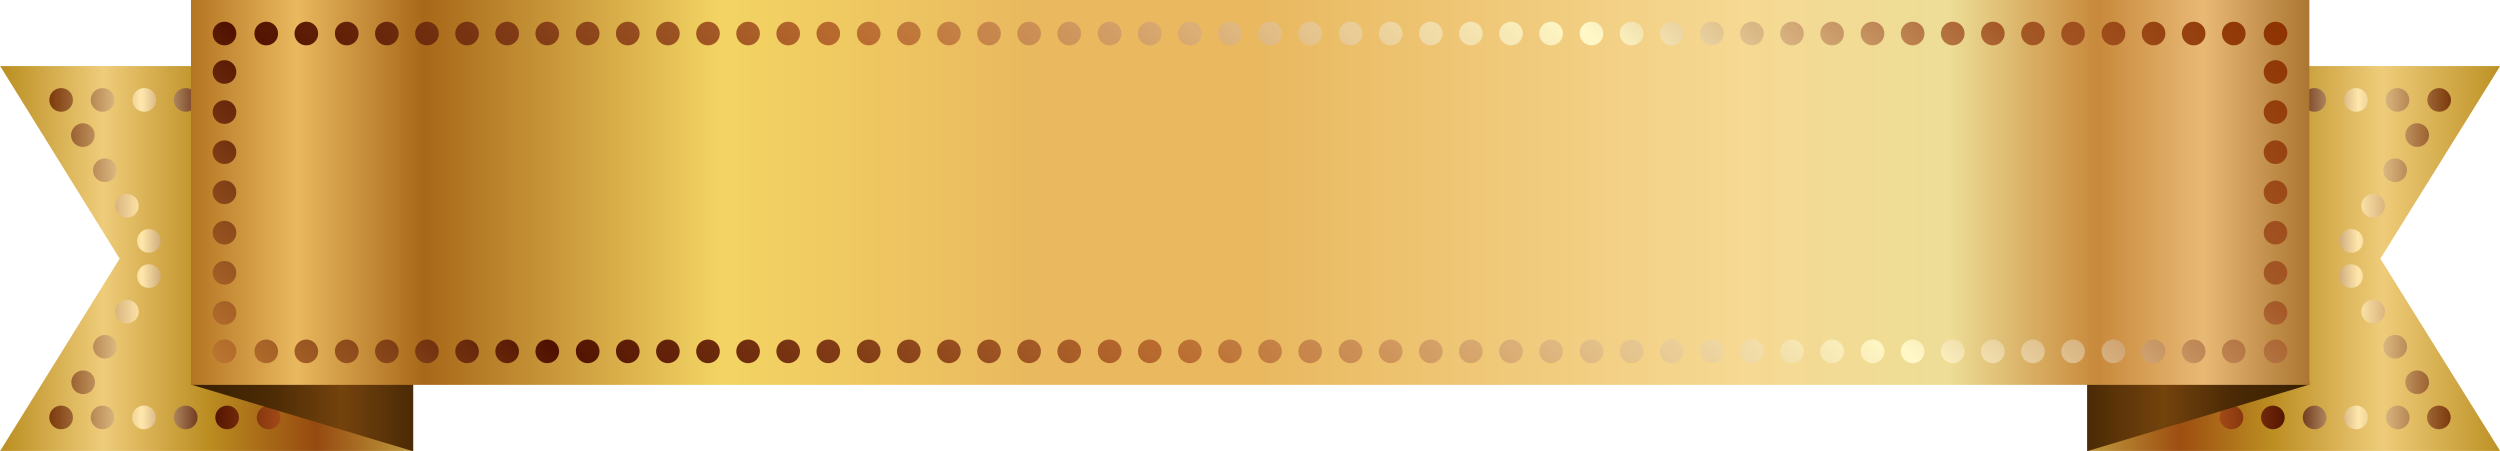 <?xml version="1.0" encoding="UTF-8"?><svg xmlns="http://www.w3.org/2000/svg" xmlns:xlink="http://www.w3.org/1999/xlink" height="137.2" preserveAspectRatio="xMidYMid meet" version="1.0" viewBox="0.0 0.0 760.6 137.2" width="760.6" zoomAndPan="magnify"><g><linearGradient gradientUnits="userSpaceOnUse" id="a" x1="634.98" x2="760.638" xlink:actuate="onLoad" xlink:show="other" xlink:type="simple" xmlns:xlink="http://www.w3.org/1999/xlink" y1="78.673" y2="78.673"><stop offset="0" stop-color="#be9a3d"/><stop offset=".225" stop-color="#9e4e11"/><stop offset=".445" stop-color="#bb8d21"/><stop offset=".715" stop-color="#efcc7a"/><stop offset="1" stop-color="#bd9125"/></linearGradient><path clip-rule="evenodd" d="M760.6 20.1L635 20.1 635 137.2 760.6 137.2 760.4 136.8 724.2 78.7 760.4 20.5z" fill="url(#a)" fill-rule="evenodd"/><linearGradient gradientUnits="userSpaceOnUse" id="b" x1="675.306" x2="745.64" xlink:actuate="onLoad" xlink:show="other" xlink:type="simple" xmlns:xlink="http://www.w3.org/1999/xlink" y1="78.673" y2="78.673"><stop offset="0" stop-color="#a34a17"/><stop offset=".3" stop-color="#501200"/><stop offset=".6" stop-color="#ffe7ac"/><stop offset="1" stop-color="#7c390c"/></linearGradient><path clip-rule="evenodd" d="M729.4,26.8c-2,0-3.6,1.6-3.6,3.6c0,2,1.6,3.6,3.6,3.6c2,0,3.6-1.6,3.6-3.6 C733,28.4,731.4,26.8,729.4,26.8L729.4,26.8z M716.8,26.8c-2,0-3.6,1.6-3.6,3.6c0,2,1.6,3.6,3.6,3.6c2,0,3.6-1.6,3.6-3.6 C720.3,28.4,718.7,26.8,716.8,26.8z M704.1,26.8c-2,0-3.6,1.6-3.6,3.6c0,2,1.6,3.6,3.6,3.6c2,0,3.6-1.6,3.6-3.6 C707.7,28.4,706.1,26.8,704.1,26.8z M678.9,123.4c-2,0-3.6,1.6-3.6,3.6c0,2,1.6,3.6,3.6,3.6c2,0,3.6-1.6,3.6-3.6 C682.5,125,680.9,123.4,678.9,123.4z M691.5,123.4c-2,0-3.6,1.6-3.6,3.6c0,2,1.6,3.6,3.6,3.6c2,0,3.6-1.6,3.6-3.6 C695.1,125,693.5,123.4,691.5,123.4z M704.2,123.4c-2,0-3.6,1.6-3.6,3.6c0,2,1.6,3.6,3.6,3.6c2,0,3.6-1.6,3.6-3.6 C707.7,125,706.1,123.4,704.2,123.4z M716.8,123.4c-2,0-3.6,1.6-3.6,3.6c0,2,1.6,3.6,3.6,3.6c2,0,3.6-1.6,3.6-3.6 C720.4,125,718.8,123.4,716.8,123.4z M729.5,123.4c-2,0-3.6,1.6-3.6,3.6c0,2,1.6,3.6,3.6,3.6c2,0,3.6-1.6,3.6-3.6 C733,125,731.4,123.4,729.5,123.4z M742,123.4c-2,0-3.6,1.6-3.6,3.6c0,2,1.6,3.6,3.6,3.6c2,0,3.6-1.6,3.6-3.6 C745.6,125,744,123.4,742,123.4z M735.4,112.7c-2,0-3.6,1.6-3.6,3.6s1.6,3.6,3.6,3.6c2,0,3.6-1.6,3.6-3.6S737.3,112.7,735.4,112.7z M728.7,101.9c-2,0-3.6,1.6-3.6,3.6c0,2,1.6,3.6,3.6,3.6c2,0,3.6-1.6,3.6-3.6C732.3,103.5,730.7,101.9,728.7,101.9z M722,91.2 c-2,0-3.6,1.6-3.6,3.6c0,2,1.6,3.6,3.6,3.6c2,0,3.6-1.6,3.6-3.6C725.6,92.8,724,91.2,722,91.2z M715.3,80.4c-2,0-3.6,1.6-3.6,3.6 c0,2,1.6,3.6,3.6,3.6c2,0,3.6-1.6,3.6-3.6C718.9,82.1,717.3,80.4,715.3,80.4z M715.4,69.7c-2,0-3.6,1.6-3.6,3.6s1.6,3.6,3.6,3.6 c2,0,3.6-1.6,3.6-3.6S717.3,69.7,715.4,69.7z M722,59c-2,0-3.6,1.6-3.6,3.6c0,2,1.6,3.6,3.6,3.6c2,0,3.6-1.6,3.6-3.6 C725.6,60.6,724,59,722,59z M728.7,48.2c-2,0-3.6,1.6-3.6,3.6s1.6,3.6,3.6,3.6c2,0,3.6-1.6,3.6-3.6S730.7,48.2,728.7,48.2z M735.4,37.5c-2,0-3.6,1.6-3.6,3.6c0,2,1.6,3.6,3.6,3.6c2,0,3.6-1.6,3.6-3.6C739,39.1,737.4,37.5,735.4,37.5z M742.1,26.8 c-2,0-3.6,1.6-3.6,3.6c0,2,1.6,3.6,3.6,3.6c2,0,3.6-1.6,3.6-3.6C745.6,28.4,744,26.8,742.1,26.8z" fill="url(#b)" fill-rule="evenodd"/><linearGradient gradientUnits="userSpaceOnUse" id="c" x1="0" x2="125.693" xlink:actuate="onLoad" xlink:show="other" xlink:type="simple" xmlns:xlink="http://www.w3.org/1999/xlink" y1="78.673" y2="78.673"><stop offset=".015" stop-color="#bd9125"/><stop offset=".25" stop-color="#efcc7a"/><stop offset=".505" stop-color="#bb8d21"/><stop offset=".765" stop-color="#964a0f"/><stop offset=".995" stop-color="#be9a3d"/></linearGradient><path clip-rule="evenodd" d="M0 20.1L125.7 20.1 125.7 137.2 0 137.2 0.3 136.8 36.4 78.7 0.3 20.5z" fill="url(#c)" fill-rule="evenodd"/><linearGradient gradientUnits="userSpaceOnUse" id="d" x1="14.987" x2="85.322" xlink:actuate="onLoad" xlink:show="other" xlink:type="simple" xmlns:xlink="http://www.w3.org/1999/xlink" y1="78.673" y2="78.673"><stop offset="0" stop-color="#7c390c"/><stop offset=".4" stop-color="#ffe7ac"/><stop offset=".7" stop-color="#501200"/><stop offset="1" stop-color="#a34a17"/></linearGradient><path clip-rule="evenodd" d="M31.2,26.8c2,0,3.6,1.6,3.6,3.6c0,2-1.6,3.6-3.6,3.6s-3.6-1.6-3.6-3.6 C27.6,28.4,29.2,26.8,31.2,26.8z M43.9,26.8c2,0,3.6,1.6,3.6,3.6c0,2-1.6,3.6-3.6,3.6s-3.6-1.6-3.6-3.6 C40.3,28.4,41.9,26.8,43.9,26.8z M56.5,26.8c2,0,3.6,1.6,3.6,3.6c0,2-1.6,3.6-3.6,3.6c-2,0-3.6-1.6-3.6-3.6 C52.9,28.4,54.5,26.8,56.5,26.8z M81.7,123.4c2,0,3.6,1.6,3.6,3.6c0,2-1.6,3.6-3.6,3.6c-2,0-3.6-1.6-3.6-3.6 C78.2,125,79.8,123.4,81.7,123.4z M69.1,123.4c2,0,3.6,1.6,3.6,3.6c0,2-1.6,3.6-3.6,3.6c-2,0-3.6-1.6-3.6-3.6 C65.5,125,67.1,123.4,69.1,123.4z M56.5,123.4c2,0,3.6,1.6,3.6,3.6c0,2-1.6,3.6-3.6,3.6c-2,0-3.6-1.6-3.6-3.6 C52.9,125,54.5,123.4,56.5,123.4z M43.8,123.4c2,0,3.6,1.6,3.6,3.6c0,2-1.6,3.6-3.6,3.6c-2,0-3.6-1.6-3.6-3.6 C40.2,125,41.8,123.4,43.8,123.4z M31.2,123.4c2,0,3.6,1.6,3.6,3.6c0,2-1.6,3.6-3.6,3.6c-2,0-3.6-1.6-3.6-3.6 C27.6,125,29.2,123.4,31.2,123.4z M18.6,123.4c2,0,3.6,1.6,3.6,3.6c0,2-1.6,3.6-3.6,3.6c-2,0-3.6-1.6-3.6-3.6 C15,125,16.6,123.4,18.6,123.4z M25.3,112.7c2,0,3.6,1.6,3.6,3.6s-1.6,3.6-3.6,3.6s-3.6-1.6-3.6-3.6S23.3,112.7,25.3,112.7z M31.9,101.9c2,0,3.6,1.6,3.6,3.6c0,2-1.6,3.6-3.6,3.6s-3.6-1.6-3.6-3.6C28.4,103.5,30,101.9,31.9,101.9z M38.6,91.2 c2,0,3.6,1.6,3.6,3.6c0,2-1.6,3.6-3.6,3.6c-2,0-3.6-1.6-3.6-3.6C35,92.8,36.6,91.2,38.6,91.2z M45.3,80.4c2,0,3.6,1.6,3.6,3.6 c0,2-1.6,3.6-3.6,3.6S41.7,86,41.7,84C41.7,82.1,43.3,80.4,45.3,80.4z M45.3,69.7c2,0,3.6,1.6,3.6,3.6s-1.6,3.6-3.6,3.6 c-2,0-3.6-1.6-3.6-3.6S43.3,69.7,45.3,69.7z M38.6,59c2,0,3.6,1.6,3.6,3.6c0,2-1.6,3.6-3.6,3.6c-2,0-3.6-1.6-3.6-3.6 C35,60.6,36.6,59,38.6,59z M31.9,48.2c2,0,3.6,1.6,3.6,3.6s-1.6,3.6-3.6,3.6s-3.6-1.6-3.6-3.6S29.9,48.2,31.9,48.2z M25.2,37.5 c2,0,3.6,1.6,3.6,3.6c0,2-1.6,3.6-3.6,3.6s-3.6-1.6-3.6-3.6C21.7,39.1,23.3,37.5,25.2,37.5z M18.6,26.8c2,0,3.6,1.6,3.6,3.6 c0,2-1.6,3.6-3.6,3.6c-2,0-3.6-1.6-3.6-3.6C15,28.4,16.6,26.8,18.6,26.8z" fill="url(#d)" fill-rule="evenodd"/><linearGradient gradientUnits="userSpaceOnUse" id="e" x1="58.067" x2="125.693" xlink:actuate="onLoad" xlink:show="other" xlink:type="simple" xmlns:xlink="http://www.w3.org/1999/xlink" y1="124.474" y2="124.474"><stop offset="0" stop-color="#371f00"/><stop offset=".35" stop-color="#4b2a05"/><stop offset=".68" stop-color="#74430d"/><stop offset="1" stop-color="#4b2a05"/></linearGradient><path clip-rule="evenodd" d="M125.7 111.7L125.7 137.2 125.4 137.2 58.1 117 58.7 111.8z" fill="url(#e)" fill-rule="evenodd"/><linearGradient gradientUnits="userSpaceOnUse" id="f" x1="634.98" x2="702.605" xlink:actuate="onLoad" xlink:show="other" xlink:type="simple" xmlns:xlink="http://www.w3.org/1999/xlink" y1="124.474" y2="124.474"><stop offset="0" stop-color="#4b2a05"/><stop offset=".345" stop-color="#74430d"/><stop offset=".65" stop-color="#4b2a05"/><stop offset="1" stop-color="#371f00"/></linearGradient><path clip-rule="evenodd" d="M635 111.7L635 137.2 635.2 137.2 702.6 117 702 111.8z" fill="url(#f)" fill-rule="evenodd"/><linearGradient gradientUnits="userSpaceOnUse" id="g" x1="58.067" x2="702.562" xlink:actuate="onLoad" xlink:show="other" xlink:type="simple" xmlns:xlink="http://www.w3.org/1999/xlink" y1="58.554" y2="58.554"><stop offset="0" stop-color="#b47421"/><stop offset=".05" stop-color="#e9b85f"/><stop offset=".11" stop-color="#a86819"/><stop offset=".25" stop-color="#f3d463"/><stop offset=".4" stop-color="#e9b85f"/><stop offset=".5" stop-color="#e9b85f"/><stop offset=".735" stop-color="#f6d993"/><stop offset=".83" stop-color="#eddd96"/><stop offset=".9" stop-color="#c8893b"/><stop offset=".95" stop-color="#e8b975"/><stop offset="1" stop-color="#ab7632"/></linearGradient><path clip-rule="evenodd" d="M58.1,0c214.8,0,429.7,0,644.5,0v117.1c-214.8,0-429.7,0-644.5,0V0z" fill="url(#g)" fill-rule="evenodd"/><linearGradient gradientUnits="userSpaceOnUse" id="h" x1="197.57" x2="563.059" xlink:actuate="onLoad" xlink:show="other" xlink:type="simple" xmlns:xlink="http://www.w3.org/1999/xlink" y1="241.298" y2="-124.191"><stop offset="0" stop-color="#bb7530"/><stop offset=".145" stop-color="#501200"/><stop offset=".4" stop-color="#ba6c2f"/><stop offset=".707" stop-color="#fff9c7"/><stop offset=".881" stop-color="#a55a28"/><stop offset="1" stop-color="#8d3200"/></linearGradient><path clip-rule="evenodd" d="M93.2,103.3c2,0,3.6,1.6,3.6,3.6c0,2-1.6,3.6-3.6,3.6c-2,0-3.6-1.6-3.6-3.6 C89.6,104.9,91.2,103.3,93.2,103.3L93.2,103.3z M105.5,103.3c2,0,3.6,1.6,3.6,3.6c0,2-1.6,3.6-3.6,3.6c-2,0-3.6-1.6-3.6-3.6 C101.8,104.9,103.5,103.3,105.5,103.3z M117.7,103.3c2,0,3.6,1.6,3.6,3.6c0,2-1.6,3.6-3.6,3.6c-2,0-3.6-1.6-3.6-3.6 C114.1,104.9,115.7,103.3,117.7,103.3z M129.9,103.3c2,0,3.6,1.6,3.6,3.6c0,2-1.6,3.6-3.6,3.6c-2,0-3.6-1.6-3.6-3.6 C126.3,104.9,127.9,103.3,129.9,103.3z M142.1,103.3c2,0,3.6,1.6,3.6,3.6c0,2-1.6,3.6-3.6,3.6c-2,0-3.6-1.6-3.6-3.6 C138.5,104.9,140.1,103.3,142.1,103.3z M154.3,103.3c2,0,3.6,1.6,3.6,3.6c0,2-1.6,3.6-3.6,3.6c-2,0-3.6-1.6-3.6-3.6 C150.7,104.9,152.3,103.3,154.3,103.3z M166.5,103.3c2,0,3.6,1.6,3.6,3.6c0,2-1.6,3.6-3.6,3.6c-2,0-3.6-1.6-3.6-3.6 C162.9,104.9,164.5,103.3,166.5,103.3z M178.8,103.3c2,0,3.6,1.6,3.6,3.6c0,2-1.6,3.6-3.6,3.6c-2,0-3.6-1.6-3.6-3.6 C175.1,104.9,176.8,103.3,178.8,103.3z M191,103.3c2,0,3.6,1.6,3.6,3.6c0,2-1.6,3.6-3.6,3.6c-2,0-3.6-1.6-3.6-3.6 C187.3,104.9,189,103.3,191,103.3z M203.2,103.3c2,0,3.6,1.6,3.6,3.6c0,2-1.6,3.6-3.6,3.6c-2,0-3.6-1.6-3.6-3.6 C199.6,104.9,201.2,103.3,203.2,103.3z M215.4,103.3c2,0,3.6,1.6,3.6,3.6c0,2-1.6,3.6-3.6,3.6c-2,0-3.6-1.6-3.6-3.6 C211.8,104.9,213.4,103.3,215.4,103.3z M227.6,103.3c2,0,3.6,1.6,3.6,3.6c0,2-1.6,3.6-3.6,3.6c-2,0-3.6-1.6-3.6-3.6 C224,104.9,225.6,103.3,227.6,103.3z M239.8,103.3c2,0,3.6,1.6,3.6,3.6c0,2-1.6,3.6-3.6,3.6c-2,0-3.6-1.6-3.6-3.6 C236.2,104.9,237.8,103.3,239.8,103.3z M252,103.3c2,0,3.6,1.6,3.6,3.6c0,2-1.6,3.6-3.6,3.6c-2,0-3.6-1.6-3.6-3.6 C248.4,104.9,250,103.3,252,103.3z M264.3,103.3c2,0,3.6,1.6,3.6,3.6c0,2-1.6,3.6-3.6,3.6c-2,0-3.6-1.6-3.6-3.6 C260.6,104.9,262.3,103.3,264.3,103.3z M276.5,103.3c2,0,3.6,1.6,3.6,3.6c0,2-1.6,3.6-3.6,3.6c-2,0-3.6-1.6-3.6-3.6 C272.9,104.9,274.5,103.3,276.5,103.3z M288.7,103.3c2,0,3.6,1.6,3.6,3.6c0,2-1.6,3.6-3.6,3.6c-2,0-3.6-1.6-3.6-3.6 C285.1,104.9,286.7,103.3,288.7,103.3z M300.9,103.3c2,0,3.6,1.6,3.6,3.6c0,2-1.6,3.6-3.6,3.6c-2,0-3.6-1.6-3.6-3.6 C297.3,104.9,298.9,103.3,300.9,103.3z M313.1,103.3c2,0,3.6,1.6,3.6,3.6c0,2-1.6,3.6-3.6,3.6c-2,0-3.6-1.6-3.6-3.6 C309.5,104.9,311.1,103.3,313.1,103.3z M325.3,103.3c2,0,3.6,1.6,3.6,3.6c0,2-1.6,3.6-3.6,3.6c-2,0-3.6-1.6-3.6-3.6 C321.7,104.9,323.3,103.3,325.3,103.3z M337.6,103.3c2,0,3.6,1.6,3.6,3.6c0,2-1.6,3.6-3.6,3.6c-2,0-3.6-1.6-3.6-3.6 C333.9,104.9,335.6,103.3,337.6,103.3z M349.8,103.3c2,0,3.6,1.6,3.6,3.6c0,2-1.6,3.6-3.6,3.6c-2,0-3.6-1.6-3.6-3.6 C346.2,104.9,347.8,103.3,349.8,103.3z M362,103.3c2,0,3.6,1.6,3.6,3.6c0,2-1.6,3.6-3.6,3.6c-2,0-3.6-1.6-3.6-3.6 C358.4,104.9,360,103.3,362,103.3z M374.2,103.3c2,0,3.6,1.6,3.6,3.6c0,2-1.6,3.6-3.6,3.6c-2,0-3.6-1.6-3.6-3.6 C370.6,104.9,372.2,103.3,374.2,103.3z M386.4,103.3c2,0,3.6,1.6,3.6,3.6c0,2-1.6,3.6-3.6,3.6c-2,0-3.6-1.6-3.6-3.6 C382.8,104.9,384.4,103.3,386.4,103.3z M398.6,103.3c2,0,3.6,1.6,3.6,3.6c0,2-1.6,3.6-3.6,3.6c-2,0-3.6-1.6-3.6-3.6 C395,104.9,396.6,103.3,398.6,103.3z M410.9,103.3c2,0,3.6,1.6,3.6,3.6c0,2-1.6,3.6-3.6,3.6c-2,0-3.6-1.6-3.6-3.6 C407.2,104.9,408.9,103.3,410.9,103.3z M423.1,103.3c2,0,3.6,1.6,3.6,3.6c0,2-1.6,3.6-3.6,3.6c-2,0-3.6-1.6-3.6-3.6 C419.5,104.9,421.1,103.3,423.1,103.3z M435.3,103.3c2,0,3.6,1.6,3.6,3.6c0,2-1.6,3.6-3.6,3.6c-2,0-3.6-1.6-3.6-3.6 C431.7,104.9,433.3,103.3,435.3,103.3z M447.5,103.3c2,0,3.6,1.6,3.6,3.6c0,2-1.6,3.6-3.6,3.6c-2,0-3.6-1.6-3.6-3.6 C443.9,104.9,445.5,103.3,447.5,103.3z M459.7,103.3c2,0,3.6,1.6,3.6,3.6c0,2-1.6,3.6-3.6,3.6c-2,0-3.6-1.6-3.6-3.6 C456.1,104.9,457.7,103.3,459.7,103.3z M471.9,103.3c2,0,3.6,1.6,3.6,3.6c0,2-1.6,3.6-3.6,3.6c-2,0-3.6-1.6-3.6-3.6 C468.3,104.9,469.9,103.3,471.9,103.3z M484.2,103.3c2,0,3.6,1.6,3.6,3.6c0,2-1.6,3.6-3.6,3.6c-2,0-3.6-1.6-3.6-3.6 C480.5,104.9,482.2,103.3,484.2,103.3z M496.4,103.3c2,0,3.6,1.6,3.6,3.6c0,2-1.6,3.6-3.6,3.6c-2,0-3.6-1.6-3.6-3.6 C492.7,104.9,494.4,103.3,496.4,103.3z M508.6,103.3c2,0,3.6,1.6,3.6,3.6c0,2-1.6,3.6-3.6,3.6c-2,0-3.6-1.6-3.6-3.6 C505,104.9,506.6,103.3,508.6,103.3z M520.8,103.3c2,0,3.6,1.6,3.6,3.6c0,2-1.6,3.6-3.6,3.6c-2,0-3.6-1.6-3.6-3.6 C517.2,104.9,518.8,103.3,520.8,103.3z M533,103.3c2,0,3.6,1.6,3.6,3.6c0,2-1.6,3.6-3.6,3.6c-2,0-3.6-1.6-3.6-3.6 C529.4,104.9,531,103.3,533,103.3z M545.2,103.3c2,0,3.6,1.6,3.6,3.6c0,2-1.6,3.6-3.6,3.6c-2,0-3.6-1.6-3.6-3.6 C541.6,104.9,543.2,103.3,545.2,103.3z M557.4,103.3c2,0,3.6,1.6,3.6,3.6c0,2-1.6,3.6-3.6,3.6c-2,0-3.6-1.6-3.6-3.6 C553.8,104.9,555.5,103.3,557.4,103.3z M569.7,103.3c2,0,3.6,1.6,3.6,3.6c0,2-1.6,3.6-3.6,3.6c-2,0-3.6-1.6-3.6-3.6 C566,104.9,567.7,103.3,569.7,103.3z M581.9,103.3c2,0,3.6,1.6,3.6,3.6c0,2-1.6,3.6-3.6,3.6c-2,0-3.6-1.6-3.6-3.6 C578.3,104.9,579.9,103.3,581.9,103.3z M594.1,103.3c2,0,3.6,1.6,3.6,3.6c0,2-1.6,3.6-3.6,3.6c-2,0-3.6-1.6-3.6-3.6 C590.5,104.9,592.1,103.3,594.1,103.3z M606.3,103.3c2,0,3.6,1.6,3.6,3.6c0,2-1.6,3.6-3.6,3.6c-2,0-3.6-1.6-3.6-3.6 C602.7,104.9,604.3,103.3,606.3,103.3z M618.5,103.3c2,0,3.6,1.6,3.6,3.6c0,2-1.6,3.6-3.6,3.6c-2,0-3.6-1.6-3.6-3.6 C614.9,104.9,616.5,103.3,618.5,103.3z M630.7,103.3c2,0,3.6,1.6,3.6,3.6c0,2-1.6,3.6-3.6,3.6c-2,0-3.6-1.6-3.6-3.6 C627.1,104.9,628.7,103.3,630.7,103.3z M643,103.3c2,0,3.6,1.6,3.6,3.6c0,2-1.6,3.6-3.6,3.6c-2,0-3.6-1.6-3.6-3.6 C639.3,104.9,641,103.3,643,103.3z M655.2,103.3c2,0,3.6,1.6,3.6,3.6c0,2-1.6,3.6-3.6,3.6c-2,0-3.6-1.6-3.6-3.6 C651.6,104.9,653.2,103.3,655.2,103.3z M667.4,103.3c2,0,3.6,1.6,3.6,3.6c0,2-1.6,3.6-3.6,3.6c-2,0-3.6-1.6-3.6-3.6 C663.8,104.9,665.4,103.3,667.4,103.3z M679.6,103.3c2,0,3.6,1.6,3.6,3.6c0,2-1.6,3.6-3.6,3.6c-2,0-3.6-1.6-3.6-3.6 C676,104.9,677.6,103.3,679.6,103.3z M692.3,6.6c2,0,3.6,1.6,3.6,3.6c0,2-1.6,3.6-3.6,3.6c-2,0-3.6-1.6-3.6-3.6 C688.7,8.2,690.4,6.6,692.3,6.6z M692.3,79.4c2,0,3.6,1.6,3.6,3.6c0,2-1.6,3.6-3.6,3.6c-2,0-3.6-1.6-3.6-3.6 C688.7,81,690.4,79.4,692.3,79.4z M692.3,67.2c2,0,3.6,1.6,3.6,3.6c0,2-1.6,3.6-3.6,3.6c-2,0-3.6-1.6-3.6-3.6 C688.7,68.8,690.4,67.2,692.3,67.2z M692.3,54.9c2,0,3.6,1.6,3.6,3.6c0,2-1.6,3.6-3.6,3.6c-2,0-3.6-1.6-3.6-3.6 C688.7,56.6,690.4,54.9,692.3,54.9z M692.3,42.7c2,0,3.6,1.6,3.6,3.6c0,2-1.6,3.6-3.6,3.6c-2,0-3.6-1.6-3.6-3.6 C688.7,44.3,690.4,42.7,692.3,42.7z M692.3,30.5c2,0,3.6,1.6,3.6,3.6c0,2-1.6,3.6-3.6,3.6c-2,0-3.6-1.6-3.6-3.6 C688.7,32.1,690.4,30.5,692.3,30.5z M692.3,18.3c2,0,3.6,1.6,3.6,3.6c0,2-1.6,3.6-3.6,3.6c-2,0-3.6-1.6-3.6-3.6 C688.7,19.9,690.4,18.3,692.3,18.3z M692.3,91.6c2,0,3.6,1.6,3.6,3.6c0,2-1.6,3.6-3.6,3.6c-2,0-3.6-1.6-3.6-3.6 C688.7,93.2,690.4,91.6,692.3,91.6z M692.3,103.3c2,0,3.6,1.6,3.6,3.6c0,2-1.6,3.6-3.6,3.6c-2,0-3.6-1.6-3.6-3.6 C688.7,104.9,690.4,103.3,692.3,103.3z M68.3,6.6c2,0,3.6,1.6,3.6,3.6c0,2-1.6,3.6-3.6,3.6c-2,0-3.6-1.6-3.6-3.6 C64.7,8.2,66.3,6.6,68.3,6.6z M68.3,79.4c2,0,3.6,1.6,3.6,3.6c0,2-1.6,3.6-3.6,3.6c-2,0-3.6-1.6-3.6-3.6 C64.7,81,66.3,79.4,68.3,79.4z M68.3,67.2c2,0,3.6,1.6,3.6,3.6c0,2-1.6,3.6-3.6,3.6c-2,0-3.6-1.6-3.6-3.6 C64.7,68.8,66.3,67.2,68.3,67.2z M68.3,54.9c2,0,3.6,1.6,3.6,3.6c0,2-1.6,3.6-3.6,3.6c-2,0-3.6-1.6-3.6-3.6 C64.7,56.6,66.3,54.9,68.3,54.9z M68.3,42.7c2,0,3.6,1.6,3.6,3.6c0,2-1.6,3.6-3.6,3.6c-2,0-3.6-1.6-3.6-3.6 C64.7,44.3,66.3,42.7,68.3,42.7z M68.3,30.5c2,0,3.6,1.6,3.6,3.6c0,2-1.6,3.6-3.6,3.6c-2,0-3.6-1.6-3.6-3.6 C64.7,32.1,66.3,30.5,68.3,30.5z M68.3,18.3c2,0,3.6,1.6,3.6,3.6c0,2-1.6,3.6-3.6,3.6c-2,0-3.6-1.6-3.6-3.6 C64.7,19.9,66.3,18.3,68.3,18.3z M68.3,91.6c2,0,3.6,1.6,3.6,3.6c0,2-1.6,3.6-3.6,3.6c-2,0-3.6-1.6-3.6-3.6 C64.7,93.2,66.3,91.6,68.3,91.6z M68.3,103.3c2,0,3.6,1.6,3.6,3.6c0,2-1.6,3.6-3.6,3.6c-2,0-3.6-1.6-3.6-3.6 C64.7,104.9,66.3,103.3,68.3,103.3z M93.2,6.6c2,0,3.6,1.6,3.6,3.6c0,2-1.6,3.6-3.6,3.6c-2,0-3.6-1.6-3.6-3.6 C89.6,8.2,91.2,6.6,93.2,6.6z M105.5,6.6c2,0,3.6,1.6,3.6,3.6c0,2-1.6,3.6-3.6,3.6c-2,0-3.6-1.6-3.6-3.6 C101.8,8.2,103.5,6.6,105.5,6.6z M117.7,6.6c2,0,3.6,1.6,3.6,3.6c0,2-1.6,3.6-3.6,3.6c-2,0-3.6-1.6-3.6-3.6 C114.1,8.2,115.7,6.6,117.7,6.6z M129.9,6.6c2,0,3.6,1.6,3.6,3.6c0,2-1.6,3.6-3.6,3.6c-2,0-3.6-1.6-3.6-3.6 C126.3,8.2,127.9,6.6,129.9,6.6z M142.1,6.6c2,0,3.6,1.6,3.6,3.6c0,2-1.6,3.6-3.6,3.6c-2,0-3.6-1.6-3.6-3.6 C138.5,8.2,140.1,6.6,142.1,6.6z M154.3,6.6c2,0,3.6,1.6,3.6,3.6c0,2-1.6,3.6-3.6,3.6c-2,0-3.6-1.6-3.6-3.6 C150.7,8.2,152.3,6.6,154.3,6.6z M166.5,6.6c2,0,3.6,1.6,3.6,3.6c0,2-1.6,3.6-3.6,3.6c-2,0-3.6-1.6-3.6-3.6 C162.9,8.2,164.5,6.6,166.5,6.6z M178.8,6.6c2,0,3.6,1.6,3.6,3.6c0,2-1.6,3.6-3.6,3.6c-2,0-3.6-1.6-3.6-3.6 C175.1,8.2,176.8,6.6,178.8,6.6z M191,6.6c2,0,3.6,1.6,3.6,3.6c0,2-1.6,3.6-3.6,3.6c-2,0-3.6-1.6-3.6-3.6 C187.3,8.2,189,6.6,191,6.6z M203.2,6.6c2,0,3.6,1.6,3.6,3.6c0,2-1.6,3.6-3.6,3.6c-2,0-3.6-1.6-3.6-3.6 C199.6,8.2,201.2,6.6,203.2,6.6z M215.4,6.6c2,0,3.6,1.6,3.6,3.6c0,2-1.6,3.6-3.6,3.6c-2,0-3.6-1.6-3.6-3.6 C211.8,8.2,213.4,6.6,215.4,6.6z M227.6,6.6c2,0,3.6,1.6,3.6,3.6c0,2-1.6,3.6-3.6,3.6c-2,0-3.6-1.6-3.6-3.6 C224,8.2,225.6,6.6,227.6,6.6z M239.8,6.6c2,0,3.6,1.6,3.6,3.6c0,2-1.6,3.6-3.6,3.6c-2,0-3.6-1.6-3.6-3.6 C236.2,8.2,237.8,6.6,239.8,6.6z M252,6.6c2,0,3.6,1.6,3.6,3.6c0,2-1.6,3.6-3.6,3.6c-2,0-3.6-1.6-3.6-3.6 C248.4,8.2,250,6.6,252,6.6z M264.3,6.6c2,0,3.6,1.6,3.6,3.6c0,2-1.6,3.6-3.6,3.6c-2,0-3.6-1.6-3.6-3.6 C260.6,8.2,262.3,6.6,264.3,6.6z M276.5,6.6c2,0,3.6,1.6,3.6,3.6c0,2-1.6,3.6-3.6,3.6c-2,0-3.6-1.6-3.6-3.6 C272.9,8.2,274.5,6.6,276.5,6.6z M288.7,6.6c2,0,3.6,1.6,3.6,3.6c0,2-1.6,3.6-3.6,3.6c-2,0-3.6-1.6-3.6-3.6 C285.1,8.2,286.7,6.6,288.7,6.6z M300.9,6.6c2,0,3.6,1.6,3.6,3.6c0,2-1.6,3.6-3.6,3.6c-2,0-3.6-1.6-3.6-3.6 C297.3,8.2,298.9,6.6,300.9,6.6z M313.1,6.6c2,0,3.6,1.6,3.6,3.6c0,2-1.6,3.6-3.6,3.6c-2,0-3.6-1.6-3.6-3.6 C309.5,8.2,311.1,6.6,313.1,6.6z M325.3,6.6c2,0,3.6,1.6,3.6,3.6c0,2-1.6,3.6-3.6,3.6c-2,0-3.6-1.6-3.6-3.6 C321.7,8.2,323.3,6.6,325.3,6.6z M337.6,6.6c2,0,3.6,1.6,3.6,3.6c0,2-1.6,3.6-3.6,3.6c-2,0-3.6-1.6-3.6-3.6 C333.9,8.2,335.6,6.6,337.6,6.6z M349.8,6.6c2,0,3.6,1.6,3.6,3.6c0,2-1.6,3.6-3.6,3.6c-2,0-3.6-1.6-3.6-3.6 C346.2,8.2,347.8,6.6,349.8,6.6z M362,6.6c2,0,3.6,1.6,3.6,3.6c0,2-1.6,3.6-3.6,3.6c-2,0-3.6-1.6-3.6-3.6 C358.4,8.2,360,6.6,362,6.6z M374.2,6.6c2,0,3.6,1.6,3.6,3.6c0,2-1.6,3.6-3.6,3.6c-2,0-3.6-1.6-3.6-3.6 C370.6,8.2,372.2,6.6,374.2,6.6z M386.4,6.6c2,0,3.6,1.6,3.6,3.6c0,2-1.6,3.6-3.6,3.6c-2,0-3.6-1.6-3.6-3.6 C382.8,8.2,384.4,6.6,386.4,6.6z M398.6,6.6c2,0,3.6,1.6,3.6,3.6c0,2-1.6,3.6-3.6,3.6c-2,0-3.6-1.6-3.6-3.6 C395,8.2,396.6,6.6,398.6,6.6z M410.9,6.6c2,0,3.6,1.6,3.6,3.6c0,2-1.6,3.6-3.6,3.6c-2,0-3.6-1.6-3.6-3.6 C407.2,8.2,408.9,6.6,410.9,6.6z M423.1,6.6c2,0,3.6,1.6,3.6,3.6c0,2-1.6,3.6-3.6,3.6c-2,0-3.6-1.6-3.6-3.6 C419.5,8.2,421.1,6.6,423.1,6.6z M435.3,6.6c2,0,3.6,1.6,3.6,3.6c0,2-1.6,3.6-3.6,3.6c-2,0-3.6-1.6-3.6-3.6 C431.7,8.2,433.3,6.6,435.3,6.6z M447.5,6.6c2,0,3.6,1.6,3.6,3.6c0,2-1.6,3.6-3.6,3.6c-2,0-3.6-1.6-3.6-3.6 C443.9,8.2,445.5,6.6,447.5,6.6z M459.7,6.6c2,0,3.6,1.6,3.6,3.6c0,2-1.6,3.6-3.6,3.6c-2,0-3.6-1.6-3.6-3.6 C456.1,8.2,457.7,6.6,459.7,6.6z M471.9,6.6c2,0,3.6,1.6,3.6,3.6c0,2-1.6,3.6-3.6,3.6c-2,0-3.6-1.6-3.6-3.6 C468.3,8.2,469.9,6.6,471.9,6.6z M484.2,6.6c2,0,3.6,1.6,3.6,3.6c0,2-1.6,3.6-3.6,3.6c-2,0-3.6-1.6-3.6-3.6 C480.5,8.2,482.2,6.6,484.2,6.6z M496.4,6.6c2,0,3.6,1.6,3.6,3.6c0,2-1.6,3.6-3.6,3.6c-2,0-3.6-1.6-3.6-3.6 C492.7,8.2,494.4,6.6,496.4,6.6z M508.6,6.6c2,0,3.6,1.6,3.6,3.6c0,2-1.6,3.6-3.6,3.6c-2,0-3.6-1.6-3.6-3.6 C505,8.2,506.6,6.6,508.6,6.6z M520.8,6.6c2,0,3.6,1.6,3.6,3.6c0,2-1.6,3.6-3.6,3.6c-2,0-3.6-1.6-3.6-3.6 C517.2,8.2,518.8,6.6,520.8,6.6z M533,6.6c2,0,3.6,1.6,3.6,3.6c0,2-1.6,3.6-3.6,3.6c-2,0-3.6-1.6-3.6-3.6 C529.4,8.2,531,6.6,533,6.6z M545.2,6.6c2,0,3.6,1.6,3.6,3.6c0,2-1.6,3.6-3.6,3.6c-2,0-3.6-1.6-3.6-3.6 C541.6,8.2,543.2,6.6,545.2,6.6z M557.4,6.6c2,0,3.6,1.6,3.6,3.6c0,2-1.6,3.6-3.6,3.6c-2,0-3.6-1.6-3.6-3.6 C553.8,8.2,555.5,6.6,557.4,6.6z M569.7,6.6c2,0,3.6,1.6,3.6,3.6c0,2-1.6,3.6-3.6,3.6c-2,0-3.6-1.6-3.6-3.6 C566,8.2,567.7,6.6,569.7,6.6z M581.9,6.6c2,0,3.6,1.6,3.6,3.6c0,2-1.6,3.6-3.6,3.6c-2,0-3.6-1.6-3.6-3.6 C578.3,8.2,579.9,6.6,581.9,6.6z M594.1,6.6c2,0,3.6,1.6,3.6,3.6c0,2-1.6,3.6-3.6,3.6c-2,0-3.6-1.6-3.6-3.6 C590.5,8.2,592.1,6.6,594.1,6.6z M606.3,6.6c2,0,3.6,1.6,3.6,3.6c0,2-1.6,3.6-3.6,3.6c-2,0-3.6-1.6-3.6-3.6 C602.7,8.2,604.3,6.6,606.3,6.6z M618.5,6.6c2,0,3.6,1.6,3.6,3.6c0,2-1.6,3.6-3.6,3.6c-2,0-3.6-1.6-3.6-3.6 C614.9,8.2,616.5,6.6,618.5,6.6z M630.7,6.6c2,0,3.6,1.6,3.6,3.6c0,2-1.6,3.6-3.6,3.6c-2,0-3.6-1.6-3.6-3.6 C627.1,8.2,628.7,6.6,630.7,6.6z M643,6.6c2,0,3.6,1.6,3.6,3.6c0,2-1.6,3.6-3.6,3.6c-2,0-3.6-1.6-3.6-3.6 C639.3,8.2,641,6.6,643,6.6z M655.2,6.6c2,0,3.6,1.6,3.6,3.6c0,2-1.6,3.6-3.6,3.6c-2,0-3.6-1.6-3.6-3.6 C651.6,8.2,653.2,6.6,655.2,6.6z M667.4,6.6c2,0,3.6,1.6,3.6,3.6c0,2-1.6,3.6-3.6,3.6c-2,0-3.6-1.6-3.6-3.6 C663.8,8.2,665.4,6.6,667.4,6.6z M679.6,6.6c2,0,3.6,1.6,3.6,3.6c0,2-1.6,3.6-3.6,3.6c-2,0-3.6-1.6-3.6-3.6 C676,8.2,677.6,6.6,679.6,6.6z M81,6.6c2,0,3.6,1.6,3.6,3.6c0,2-1.6,3.6-3.6,3.6c-2,0-3.6-1.6-3.6-3.6C77.4,8.2,79,6.6,81,6.6z M81,103.3c2,0,3.6,1.6,3.6,3.6c0,2-1.6,3.6-3.6,3.6c-2,0-3.6-1.6-3.6-3.6C77.4,104.9,79,103.3,81,103.3z" fill="url(#h)" fill-rule="evenodd"/></g></svg>